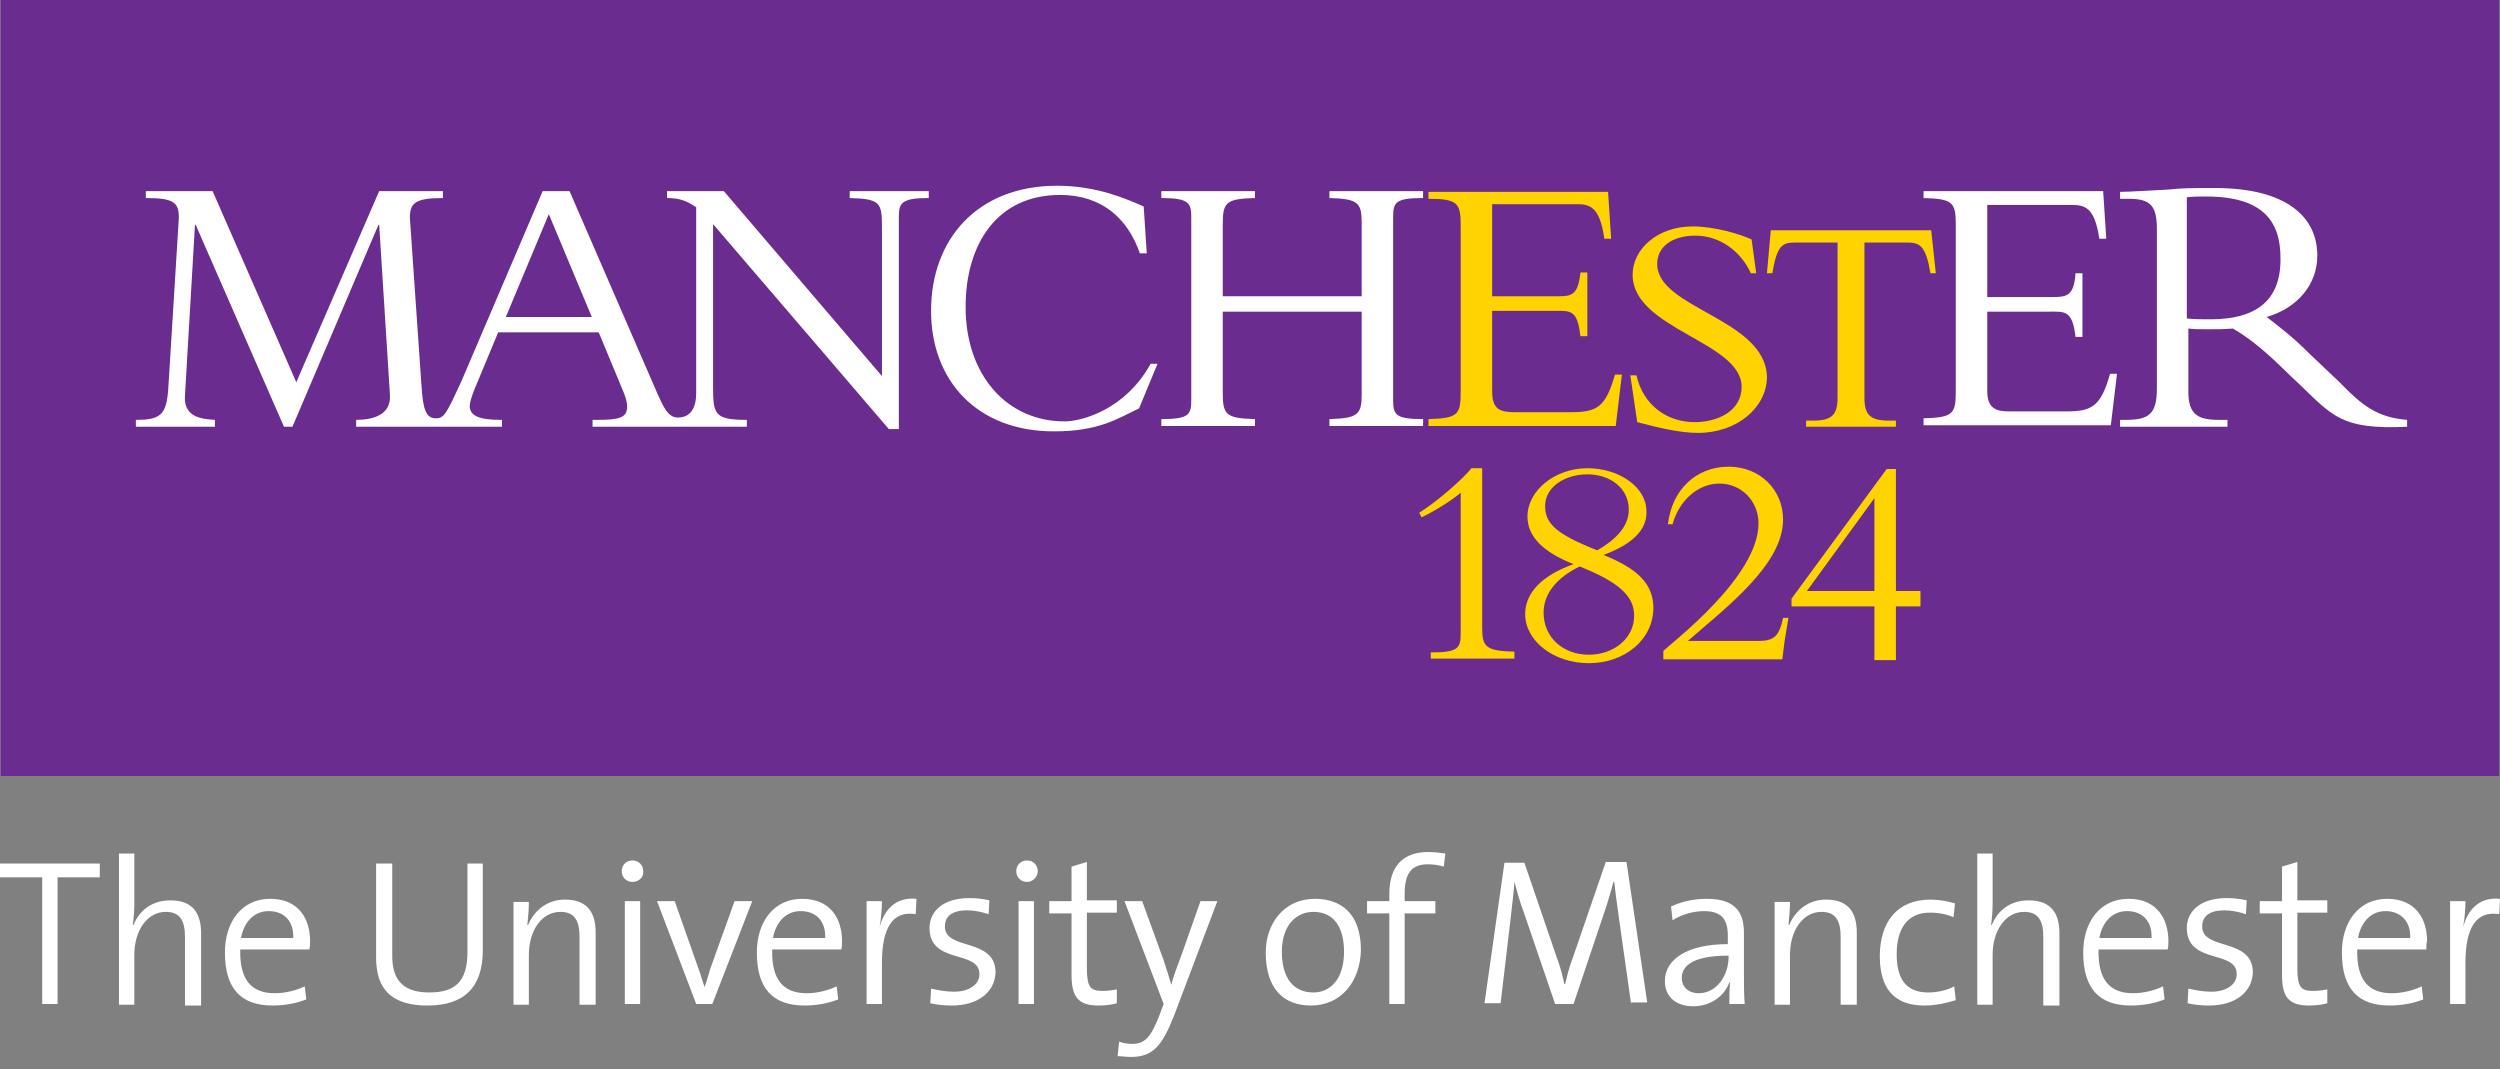<svg width="159" height="68" viewBox="0 0 159 68" fill="none" xmlns="http://www.w3.org/2000/svg">
<rect x="0" y="0" width="159" height="68" fill="#808080" stroke="none"/>
<path d="M0.049 0H158.951V49.355H0.049V0Z" fill="#6B2C90"/>
<path d="M105.397 16.793C105.397 15.67 106.374 14.987 107.838 14.987C109.351 14.987 110.718 15.963 111.353 17.379H111.695L111.402 15.231C110.67 14.889 109.059 14.401 107.643 14.401C105.446 14.401 103.835 15.817 103.835 17.476C103.835 20.942 110.767 21.724 110.767 24.604C110.767 26.166 109.205 26.849 107.789 26.849C106.081 26.849 104.519 25.824 104.079 23.872H103.689L104.128 26.849C105.251 27.142 106.764 27.533 107.985 27.533C110.523 27.533 112.378 25.873 112.378 23.969C112.281 20.259 105.397 19.624 105.397 16.793ZM112.622 14.645H122.825L123.118 17.379H122.776C122.484 15.621 122.093 15.426 121.312 15.426H118.578V25.287C118.578 26.361 118.92 26.752 120.14 26.752H120.58V27.142H114.868V26.752H115.307C116.528 26.752 116.869 26.361 116.869 25.287V15.426H114.136C113.355 15.426 113.013 15.621 112.72 17.379H112.378L112.622 14.645ZM102.029 15.133C101.736 13.132 101.101 12.985 100.271 12.985H94.901V18.843H99.1C99.978 18.843 100.369 18.746 100.515 17.33H100.955V21.382H100.515C100.32 19.673 99.881 19.771 98.856 19.771H94.901V24.897C94.901 26.02 95.39 26.215 96.317 26.215H99.93C101.589 26.215 102.126 25.873 102.712 23.823H103.152L102.761 27.094H90.85V26.654C92.753 26.605 92.9 26.361 92.9 24.897V14.401C92.9 12.936 92.753 12.643 90.85 12.643V12.204H102.273L102.468 15.182H102.029V15.133ZM113.745 39.298H113.403C113.159 40.47 112.818 40.763 111.841 40.763H107.35C109.742 38.663 113.403 35.93 113.403 33.049C113.403 31.145 111.939 29.681 109.937 29.681C107.887 29.681 106.325 31.145 106.081 33.342H106.374C106.813 31.78 108.033 30.755 109.351 30.755C110.767 30.755 111.841 31.878 111.841 33.293C111.841 36.711 106.276 40.909 105.788 41.397V41.934H113.355L113.501 40.763L113.745 39.298ZM90.996 41.934V41.495C92.802 41.495 92.9 41.202 92.9 40.226V31.341C92.265 31.878 91.142 32.561 90.41 32.903L90.264 32.61C91.435 31.878 93.095 30.413 93.583 29.779H94.267V39.933C94.267 41.153 94.511 41.397 96.317 41.446V41.885H90.996V41.934ZM113.94 38.517V38.078L119.994 29.827H120.58V37.589H122.142V38.566H120.58V41.983H119.213V38.566H113.94M119.213 31.683L114.917 37.589H119.213V31.683ZM101.98 35.295C104.177 36.174 105.153 37.15 105.153 38.663C105.153 40.665 103.347 42.178 101.052 42.178C98.807 42.178 97.001 40.763 97.001 39.054C97.001 37.736 98.026 36.613 100.076 35.881C98.123 35.1 97.147 34.123 97.147 32.854C97.147 31.194 98.904 29.779 100.955 29.779C103.005 29.779 104.714 30.999 104.714 32.512C104.763 33.684 103.835 34.611 101.98 35.295ZM100.467 36.027C99.051 36.711 98.172 37.736 98.172 38.956C98.172 40.567 99.441 41.641 101.052 41.641C102.615 41.641 103.933 40.616 103.933 39.152C103.933 37.882 102.908 37.004 100.467 36.027ZM100.955 30.169C99.49 30.169 98.27 30.999 98.27 32.171C98.27 33.245 98.856 33.928 101.589 35.002C102.761 34.319 103.591 33.489 103.591 32.415C103.591 31.048 102.419 30.169 100.955 30.169Z" fill="#FFD300"/>
<path d="M133.956 15.133L133.761 12.155H122.338V12.595C124.241 12.643 124.388 12.887 124.388 14.352V24.848C124.388 26.312 124.241 26.556 122.338 26.605V27.045H134.249L134.64 23.774H134.2C133.615 25.824 133.078 26.166 131.418 26.166H127.805C126.926 26.166 126.389 25.971 126.389 24.848V19.82H130.344C131.32 19.82 131.808 19.722 132.004 21.431H132.443V17.379H132.004C131.906 18.794 131.467 18.892 130.588 18.892H126.389V13.034H131.759C132.589 13.034 133.224 13.18 133.517 15.182H133.956M54.041 12.155V12.595C55.945 12.643 56.092 12.887 56.092 14.352V23.92L46.035 12.155H42.423V12.595C43.252 12.595 43.692 12.79 44.278 13.18V24.994C44.278 25.922 43.936 26.556 43.106 26.556C42.471 26.556 42.178 25.824 41.837 25.092L36.223 12.155H34.514L29.339 24.262C28.412 26.264 28.265 26.605 27.728 26.605C27.094 26.605 26.898 26.068 26.801 24.457L26.069 13.864C26.069 12.936 26.361 12.595 28.168 12.595V12.155H24.116L18.844 24.311L13.522 12.155H9.275V12.595C11.082 12.595 11.374 12.887 11.374 13.864L10.74 24.116C10.642 26.312 10.398 26.703 8.641 26.703V27.142H13.669V26.703C12.595 26.654 11.667 26.41 11.765 25.141L12.4 14.303H12.448L18.062 27.142H18.599L24.067 14.303H24.116L24.799 25.092C24.897 26.361 23.774 26.703 22.651 26.703V27.142H31.927V26.703H31.829C30.511 26.703 29.876 26.459 29.876 25.824C29.876 25.483 30.169 24.75 30.365 24.311L31.683 21.138H38.078L39.64 24.897C39.738 25.141 39.884 25.483 39.884 25.873C39.884 26.556 39.396 26.703 38.029 26.703H37.687V27.142H47.5V26.703C45.449 26.703 45.352 26.361 45.352 24.604V14.254L56.531 27.289H57.166V13.864C57.166 12.936 57.263 12.595 59.069 12.595V12.155H54.041ZM32.171 20.161L34.905 13.62L37.639 20.161H32.171ZM90.508 26.654V27.093H84.552V26.654C86.359 26.605 86.603 26.361 86.603 25.092V19.82H77.767V24.897C77.767 26.361 77.913 26.605 79.817 26.654V27.093H73.861V26.654C75.668 26.654 75.765 26.361 75.765 25.385V13.864C75.765 12.936 75.668 12.595 73.861 12.595V12.155H79.817V12.595C77.913 12.643 77.767 12.887 77.767 14.352V18.843H86.603V14.157C86.603 12.887 86.359 12.643 84.552 12.595V12.155H90.508V12.595C88.702 12.595 88.604 12.887 88.604 13.864V25.385C88.604 26.361 88.702 26.654 90.508 26.654ZM67.222 11.813C69.761 11.813 71.616 12.643 72.739 13.132L72.934 16.11H72.495C71.713 13.864 70.054 12.399 67.417 12.399C63.414 12.399 61.413 15.524 61.413 19.527C61.413 23.872 64.049 26.801 67.71 26.801C68.784 26.801 71.567 26.068 73.178 23.139H73.617L72.446 25.971C71.03 26.654 69.858 27.435 67.027 27.435C62.145 27.435 59.216 24.213 59.216 19.771C59.216 15.182 62.194 11.813 67.222 11.813ZM148.797 24.311L146.893 22.505C145.77 21.382 145.038 20.845 144.159 20.161C146.161 19.576 147.381 18.062 147.381 16.256C147.381 13.766 145.38 11.96 140.888 11.96C139.326 11.96 138.838 11.96 137.862 12.058C136.885 12.106 135.372 12.204 134.835 12.204V12.643H135.372C136.788 12.643 137.178 13.083 137.178 14.596V24.701C137.178 26.312 136.69 26.703 135.226 26.703H134.835V27.142H141.669V26.703H141.132C139.766 26.703 139.18 26.361 139.18 24.897V20.894C139.57 20.942 139.863 20.942 140.4 20.942C141.035 20.942 141.425 20.942 142.011 20.894C143.866 21.968 145.282 23.579 146.161 24.36C148.358 26.459 148.895 27.338 153.093 27.142V26.703C151.189 26.556 150.213 25.775 148.797 24.311ZM140.595 20.308C140.058 20.308 139.668 20.308 139.082 20.259V12.546C139.521 12.497 139.814 12.497 140.303 12.497C144.013 12.497 145.038 14.157 145.038 16.402C145.087 19.283 143.28 20.308 140.595 20.308ZM148.797 24.311L146.893 22.505C145.77 21.382 145.038 20.845 144.159 20.161C146.161 19.576 147.381 18.062 147.381 16.256C147.381 13.766 145.38 11.96 140.888 11.96C139.326 11.96 138.838 11.96 137.862 12.058C136.885 12.106 135.372 12.204 134.835 12.204V12.643H135.372C136.788 12.643 137.178 13.083 137.178 14.596V24.701C137.178 26.312 136.69 26.703 135.226 26.703H134.835V27.142H141.669V26.703H141.132C139.766 26.703 139.18 26.361 139.18 24.897V20.894C139.57 20.942 139.863 20.942 140.4 20.942C141.035 20.942 141.425 20.942 142.011 20.894C143.866 21.968 145.282 23.579 146.161 24.36C148.358 26.459 148.895 27.338 153.093 27.142V26.703C151.189 26.556 150.213 25.775 148.797 24.311ZM140.595 20.308C140.058 20.308 139.668 20.308 139.082 20.259V12.546C139.521 12.497 139.814 12.497 140.303 12.497C144.013 12.497 145.038 14.157 145.038 16.402C145.087 19.283 143.28 20.308 140.595 20.308Z" fill="white"/>
<path d="M3.661 55.798V63.853H2.685V55.798H0V54.92H6.346V55.798H3.661ZM11.765 63.853V59.606C11.765 58.581 11.472 57.995 10.545 57.995C9.373 57.995 8.543 59.167 8.543 60.729V63.902H7.567V54.285H8.543V57.507C8.543 57.947 8.494 58.483 8.445 58.825H8.494C8.885 57.849 9.715 57.263 10.838 57.263C12.351 57.263 12.79 58.191 12.79 59.362V63.951H11.765M17.086 57.947C16.159 57.947 15.524 58.63 15.329 59.655H18.648C18.697 58.63 18.111 57.947 17.086 57.947ZM19.674 60.387H15.28C15.231 62.34 16.012 63.17 17.477 63.17C18.16 63.17 18.892 62.975 19.381 62.731L19.478 63.56C18.892 63.805 18.111 63.951 17.33 63.951C15.329 63.951 14.304 62.877 14.304 60.583C14.304 58.63 15.378 57.165 17.184 57.165C18.99 57.165 19.722 58.435 19.722 59.85C19.722 59.997 19.722 60.192 19.674 60.387ZM27.192 63.951C24.409 63.951 23.921 62.389 23.921 60.876V54.92H24.946V60.778C24.946 62.047 25.385 63.121 27.289 63.121C28.949 63.121 29.73 62.438 29.73 60.534V54.92H30.706V60.436C30.706 62.779 29.535 63.951 27.192 63.951ZM36.858 63.853V59.606C36.858 58.581 36.565 57.995 35.637 57.995C34.465 57.995 33.636 59.167 33.636 60.729V63.902H32.659V57.361H33.636C33.636 57.8 33.587 58.435 33.538 58.825H33.587C33.977 57.898 34.807 57.214 35.93 57.214C37.443 57.214 37.883 58.142 37.883 59.313V63.902H36.858M39.738 63.853V57.312H40.714V63.853H39.738ZM40.226 56.091C39.835 56.091 39.542 55.798 39.542 55.408C39.542 55.017 39.835 54.724 40.226 54.724C40.617 54.724 40.909 55.017 40.909 55.408C40.958 55.798 40.617 56.091 40.226 56.091ZM45.303 63.853H44.278L41.788 57.312H42.911L44.424 61.608C44.571 61.998 44.668 62.389 44.815 62.779C44.913 62.438 45.059 62.047 45.157 61.657L46.719 57.312H47.842L45.303 63.853ZM50.917 57.947C49.99 57.947 49.355 58.63 49.16 59.655H52.479C52.528 58.63 51.942 57.947 50.917 57.947ZM53.505 60.387H49.111C49.062 62.34 49.843 63.17 51.308 63.17C51.991 63.17 52.723 62.975 53.212 62.731L53.309 63.56C52.723 63.805 51.942 63.951 51.161 63.951C49.16 63.951 48.135 62.877 48.135 60.583C48.135 58.63 49.209 57.165 51.015 57.165C52.821 57.165 53.553 58.435 53.553 59.85C53.553 59.997 53.553 60.192 53.505 60.387ZM58.24 58.142C56.775 57.898 56.092 59.02 56.092 61.217V63.853H55.115V57.312H56.092C56.092 57.751 56.043 58.386 55.945 58.972C56.189 57.995 56.873 57.019 58.289 57.165L58.24 58.142ZM60.534 63.951C60.046 63.951 59.558 63.902 59.167 63.805L59.216 62.877C59.656 62.975 60.144 63.072 60.681 63.072C61.608 63.072 62.292 62.633 62.292 61.95C62.292 60.387 59.118 61.364 59.118 59.02C59.118 57.947 59.997 57.117 61.657 57.117C62.048 57.117 62.536 57.165 62.926 57.263L62.877 58.142C62.438 57.995 61.95 57.898 61.511 57.898C60.534 57.898 60.095 58.288 60.095 58.923C60.095 60.485 63.317 59.606 63.317 61.852C63.268 63.072 62.243 63.951 60.534 63.951ZM64.781 63.853V57.312H65.758V63.853H64.781ZM65.318 56.091C64.928 56.091 64.635 55.798 64.635 55.408C64.635 55.017 64.928 54.724 65.318 54.724C65.709 54.724 66.002 55.017 66.002 55.408C66.002 55.798 65.66 56.091 65.318 56.091ZM69.859 63.951C68.54 63.951 68.15 63.365 68.15 61.998V58.093H66.734V57.312H68.15V55.115L69.126 54.822V57.263H71.03V58.044H69.126V61.559C69.126 62.731 69.322 63.023 70.103 63.023C70.444 63.023 70.786 62.975 71.03 62.926V63.805C70.737 63.902 70.298 63.951 69.859 63.951ZM74.691 64.537C73.91 66.538 73.325 67.222 71.909 67.222C71.665 67.222 71.323 67.173 71.079 67.173L71.177 66.246C71.421 66.343 71.713 66.392 72.006 66.392C72.787 66.392 73.178 66.001 73.715 64.635L74.008 63.853L71.518 57.312H72.641L74.008 61.071C74.203 61.657 74.35 62.145 74.496 62.633C74.594 62.194 74.887 61.413 75.18 60.632L76.351 57.312H77.425L74.691 64.537ZM83.528 57.995C82.502 57.995 81.526 58.776 81.526 60.534C81.526 62.194 82.258 63.121 83.528 63.121C84.553 63.121 85.48 62.34 85.48 60.534C85.48 58.923 84.797 57.995 83.528 57.995ZM83.381 63.951C81.624 63.951 80.501 62.877 80.501 60.583C80.501 58.728 81.672 57.165 83.625 57.165C85.236 57.165 86.554 58.044 86.554 60.436C86.505 62.438 85.285 63.951 83.381 63.951ZM91.826 55.115C91.485 55.017 91.143 54.969 90.801 54.969C89.776 54.969 89.337 55.554 89.337 56.824V57.312H91.29V58.093H89.337V63.853H88.361V58.093H86.945V57.312H88.361V56.873C88.361 55.017 89.288 54.188 90.85 54.188C91.241 54.188 91.582 54.236 91.924 54.285L91.826 55.115ZM103.738 63.853L102.957 58.337C102.811 57.263 102.713 56.58 102.664 56.091H102.615C102.518 56.482 102.371 56.97 102.176 57.605L100.077 63.853H98.905L96.904 57.995C96.659 57.361 96.464 56.628 96.318 56.091C96.269 56.824 96.171 57.507 96.074 58.435L95.439 63.805H94.414L95.683 54.871H96.952L99.003 60.876C99.247 61.51 99.393 62.096 99.491 62.584H99.54C99.686 61.998 99.784 61.559 100.028 60.924L102.127 54.822H103.445L104.763 63.756H103.738M109.938 60.778C107.448 60.778 106.96 61.559 106.96 62.194C106.96 62.779 107.399 63.17 108.034 63.17C109.206 63.17 109.938 61.998 109.938 60.876V60.778ZM109.987 63.853C109.987 63.365 109.987 62.828 110.036 62.486H109.987C109.694 63.316 108.815 64 107.692 64C106.667 64 105.886 63.463 105.886 62.389C105.886 61.022 107.302 60.046 109.889 60.046V59.509C109.889 58.532 109.547 57.947 108.376 57.947C107.741 57.947 106.96 58.142 106.374 58.532L106.277 57.654C106.911 57.361 107.644 57.165 108.571 57.165C110.377 57.165 110.914 58.044 110.914 59.313V61.901C110.914 62.535 110.914 63.268 110.963 63.853H109.987ZM117.065 63.853V59.606C117.065 58.581 116.772 57.995 115.845 57.995C114.673 57.995 113.843 59.167 113.843 60.729V63.902H112.867V57.361H113.843C113.843 57.8 113.795 58.435 113.746 58.825H113.795C114.185 57.898 115.015 57.214 116.138 57.214C117.651 57.214 118.091 58.142 118.091 59.313V63.902H117.065M122.387 63.951C120.922 63.951 119.555 63.316 119.555 60.827C119.555 58.679 120.629 57.214 122.777 57.214C123.314 57.214 123.851 57.312 124.339 57.458L124.242 58.337C123.802 58.142 123.314 58.044 122.728 58.044C121.313 58.044 120.629 59.069 120.629 60.68C120.629 62.047 121.068 63.121 122.631 63.121C123.216 63.121 123.851 62.975 124.29 62.731L124.388 63.609C123.9 63.756 123.216 63.951 122.387 63.951ZM129.953 63.853V59.606C129.953 58.581 129.66 57.995 128.733 57.995C127.561 57.995 126.731 59.167 126.731 60.729V63.902H125.755V54.285H126.731V57.507C126.731 57.947 126.683 58.483 126.634 58.825H126.683C127.073 57.849 127.903 57.263 129.026 57.263C130.539 57.263 130.979 58.191 130.979 59.362V63.951H129.953M135.274 57.947C134.347 57.947 133.712 58.63 133.517 59.655H136.837C136.885 58.63 136.3 57.947 135.274 57.947ZM137.862 60.387H133.468C133.419 62.34 134.2 63.17 135.665 63.17C136.348 63.17 137.081 62.975 137.569 62.731L137.667 63.56C137.081 63.805 136.3 63.951 135.519 63.951C133.517 63.951 132.492 62.877 132.492 60.583C132.492 58.63 133.566 57.165 135.372 57.165C137.178 57.165 137.911 58.435 137.911 59.85C137.911 59.997 137.911 60.192 137.862 60.387ZM140.498 63.951C140.01 63.951 139.522 63.902 139.131 63.805L139.18 62.877C139.619 62.975 140.107 63.072 140.644 63.072C141.572 63.072 142.255 62.633 142.255 61.95C142.255 60.387 139.082 61.364 139.082 59.02C139.082 57.947 139.961 57.117 141.621 57.117C142.011 57.117 142.5 57.165 142.89 57.263L142.841 58.142C142.402 57.995 141.914 57.898 141.474 57.898C140.498 57.898 140.059 58.288 140.059 58.923C140.059 60.485 143.281 59.606 143.281 61.852C143.232 63.072 142.207 63.951 140.498 63.951ZM146.844 63.951C145.526 63.951 145.136 63.365 145.136 61.998V58.093H143.72V57.312H145.136V55.115L146.112 54.822V57.263H148.016V58.044H146.112V61.559C146.112 62.731 146.307 63.023 147.088 63.023C147.43 63.023 147.772 62.975 148.016 62.926V63.805C147.723 63.902 147.235 63.951 146.844 63.951ZM151.726 57.947C150.799 57.947 150.164 58.63 149.969 59.655H153.288C153.337 58.63 152.702 57.947 151.726 57.947ZM154.313 60.387H149.92C149.871 62.34 150.652 63.17 152.117 63.17C152.8 63.17 153.532 62.975 154.021 62.731L154.118 63.56C153.532 63.805 152.751 63.951 151.97 63.951C149.969 63.951 148.944 62.877 148.944 60.583C148.944 58.63 150.018 57.165 151.824 57.165C153.63 57.165 154.362 58.435 154.362 59.85C154.313 59.997 154.313 60.192 154.313 60.387ZM158.951 58.142C157.487 57.898 156.803 59.02 156.803 61.217V63.853H155.827V57.312H156.803C156.803 57.751 156.754 58.386 156.657 58.972C156.901 57.995 157.584 57.019 159 57.165L158.951 58.142Z" fill="white"/>
</svg>
